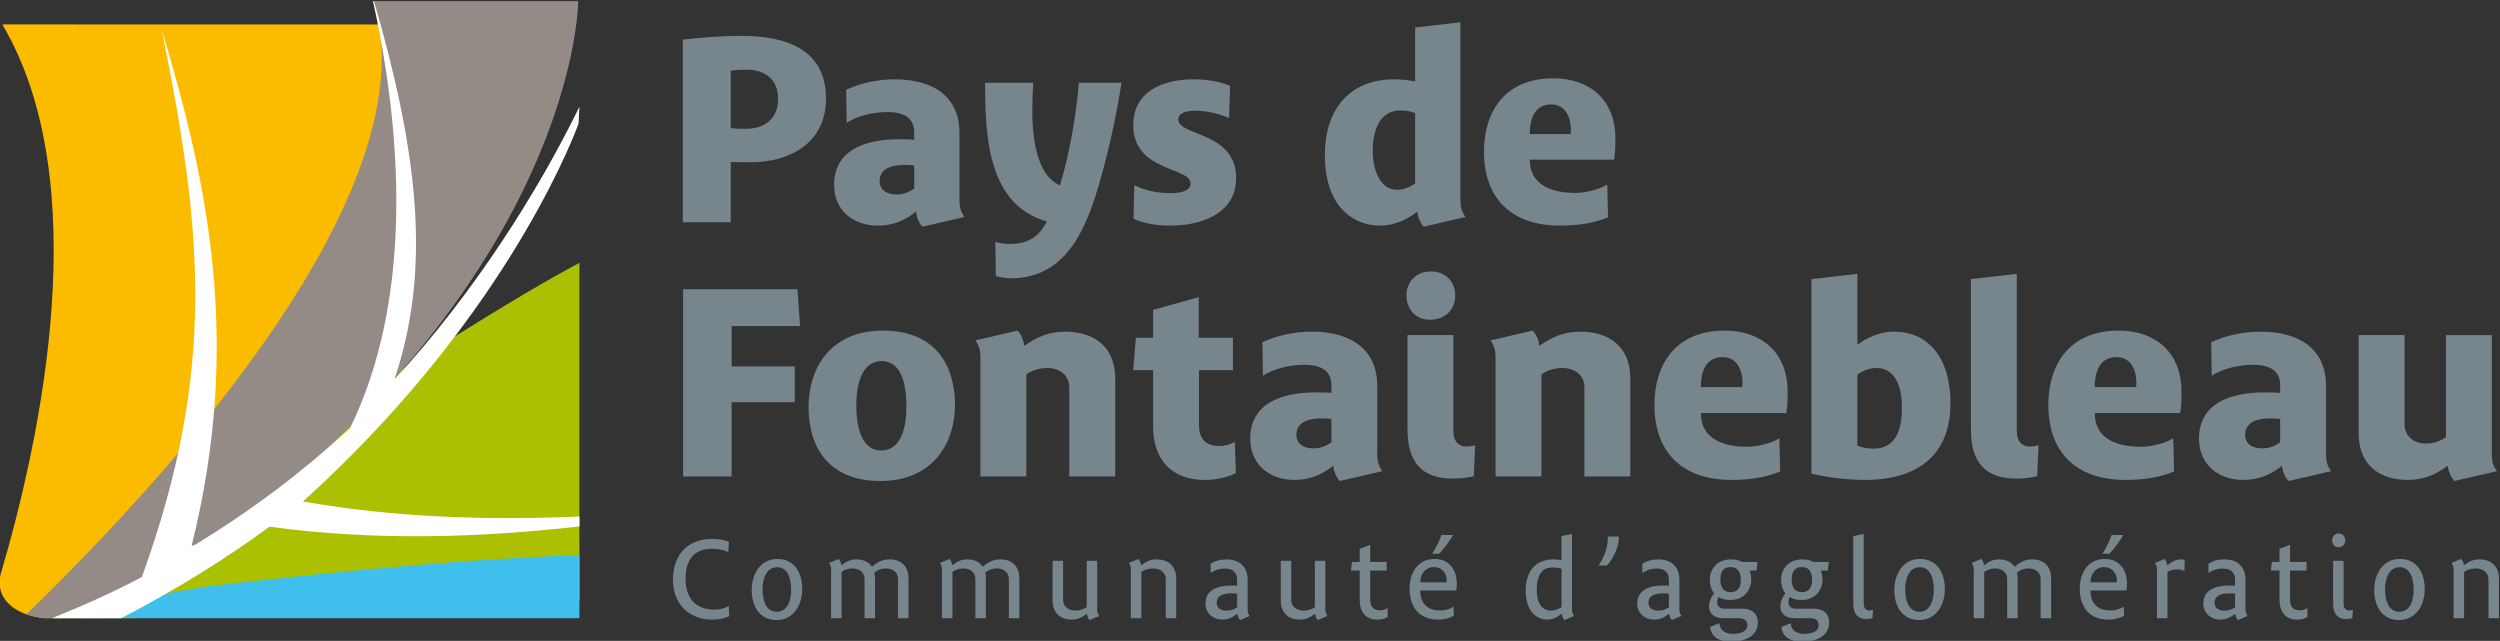 <?xml version="1.0" encoding="UTF-8" standalone="no"?>
<svg
   xmlns:dc="http://purl.org/dc/elements/1.1/"
   xmlns:cc="http://creativecommons.org/ns#"
   xmlns:rdf="http://www.w3.org/1999/02/22-rdf-syntax-ns#"
   xmlns:svg="http://www.w3.org/2000/svg"
   xmlns="http://www.w3.org/2000/svg"
   viewBox="0 0 600 153.801"
   height="153.801"
   width="600"
   xml:space="preserve"
   id="svg833"
   version="1.1"><rect x="0" y="0" width="600" height="153.801" fill="#333333" stroke="none"/><defs
     id="defs837" /><g
     transform="matrix(1.333,0,0,-1.333,-393.82,1066.472)"
     id="g841"><g
       id="g7766"><path
         id="path867"
         style="fill:#aac000;fill-opacity:1;fill-rule:nonzero;stroke:none;stroke-width:1.658"
         d="m 399.761,691.89 v 60.845 c -25.7,-13.768 -71.101,-45.515 -96.497,-63.981 h 16.557 c 41.068,13.318 66.018,9.229 79.94,3.136" /><path
         id="path871"
         style="fill:#3fbfeb;fill-opacity:1;fill-rule:nonzero;stroke:none;stroke-width:1.658"
         d="m 399.761,700.107 c -18.154,-0.592 -40.874,-2.575 -64.925,-5.398 -9.061,-1.061 -17.315,-3.196 -24.801,-5.955 h 89.641 c 0.028,0.013 0.058,0.028 0.085,0.043 z" /><path
         id="path875"
         style="fill:#fbbc00;fill-opacity:1;fill-rule:nonzero;stroke:none;stroke-width:1.658"
         d="m 371.298,795.645 -75.439,0.012 c 16.733,-28.336 7.083,-73.953 -0.32,-99.052 -0.954,-4.013 2.073,-7.196 7.781,-7.851 41.661,33.195 67.487,81.331 67.978,106.891" /><path
         id="path879"
         style="fill:#948b86;fill-opacity:1;fill-rule:nonzero;stroke:none;stroke-width:1.658"
         d="m 362.737,799.854 c 10.028,-33.182 -34.514,-83.237 -62.562,-110.409 1.118,-0.348 2.551,-0.692 3.983,-0.692 h 10.272 c 85.114,53.451 85.114,111.1 85.114,111.1 z" /><path
         id="path883"
         style="fill:#ffffff;fill-opacity:1;fill-rule:nonzero;stroke:none;stroke-width:1.658"
         d="m 366.587,731.889 -0.078,0.032 c 6.678,19.95 4.113,40.809 -3.728,67.933 h -0.192 c 5.736,-25.92 6.713,-54.822 -4.148,-76.926 l -0.181,-0.131 c -8.138,-7.514 -17.361,-14.554 -27.889,-20.937 l -0.421,-0.022 c 9.012,36.144 3.095,64.762 -5.406,92.921 7.26,-35.774 10.05,-60.996 -3.562,-98.6 -5.071,-2.683 -10.484,-5.124 -16.184,-7.406 h 12.473 c 9.822,5.094 18.803,10.682 26.686,16.474 19.318,-2.633 38.086,-1.947 55.804,0.048 v 1.786 c -16.002,-0.687 -32.786,-0.269 -49.776,2.701 35.124,31.705 47.875,63.323 49.622,68.039 l 0.154,3.048 c -7.421,-15.275 -19.151,-33.781 -33.174,-48.962" /></g><g
       id="g7759"><path
         id="path7714"
         style="fill:#77858d;fill-opacity:1;fill-rule:nonzero;stroke:none;stroke-width:2.211"
         d="M 576.219 133.916 C 572.152 133.916 570.053 137.515 570.053 141.355 C 570.053 145.221 571.89 148.584 576.012 148.584 C 580.078 148.584 582.178 144.983 582.178 141.145 C 582.178 137.277 580.34 133.916 576.219 133.916 z M 576.168 135.898 C 578.872 135.898 579.527 138.946 579.527 141.303 C 579.527 143.686 578.74 146.6 576.064 146.6 C 573.36 146.6 572.65 143.552 572.65 141.197 C 572.65 138.814 573.49 135.898 576.168 135.898 z "
         transform="matrix(0.75,0,0,-0.75,295.365,799.854)" /><path
         id="path7704"
         style="fill:#77858d;fill-opacity:1;fill-rule:nonzero;stroke:none;stroke-width:2.211"
         d="M 534.148 134.02 C 532.598 134.02 531.364 134.364 530.236 135.078 L 530.289 137.277 C 530.97 136.775 532.15 136.219 533.725 136.219 C 535.485 136.219 536.639 137.064 536.639 138.893 L 536.639 140.348 C 536.168 140.295 535.643 140.295 535.172 140.295 C 531.915 140.295 529.029 141.383 529.029 144.613 C 529.029 146.891 530.761 148.479 533.174 148.479 C 534.487 148.479 535.695 147.897 536.666 147.074 L 536.693 147.074 C 536.746 147.578 536.983 148.213 537.35 148.584 L 539.658 147.605 C 539.318 147.207 539.16 146.623 539.16 146.121 L 539.16 138.971 C 539.16 135.557 536.983 134.02 534.148 134.02 z M 535.303 142.176 C 535.747 142.176 536.194 142.203 536.639 142.256 L 536.639 145.514 C 535.878 146.042 535.039 146.334 534.121 146.334 C 532.808 146.334 531.732 145.751 531.732 144.453 C 531.732 142.547 533.571 142.176 535.303 142.176 z "
         transform="matrix(0.75,0,0,-0.75,295.365,799.854)" /><path
         id="path7698"
         style="fill:#77858d;fill-opacity:1;fill-rule:nonzero;stroke:none;stroke-width:2.211"
         d="M 505.406 133.916 C 501.234 133.916 499.371 137.359 499.371 141.064 C 499.371 145.434 501.628 148.479 506.273 148.479 C 507.611 148.479 508.925 148.16 510.002 147.578 L 509.922 145.381 C 509.108 145.883 508.005 146.281 506.744 146.281 C 503.569 146.281 501.941 144.531 501.941 141.486 L 510.576 141.486 C 510.682 140.931 510.709 140.378 510.709 139.82 C 510.709 136.59 508.898 133.916 505.406 133.916 z M 505.25 135.873 C 507.061 135.873 508.268 137.304 508.268 139 C 508.268 139.184 508.269 139.342 508.242 139.527 L 501.941 139.527 C 501.941 137.595 503.096 135.873 505.25 135.873 z "
         transform="matrix(0.75,0,0,-0.75,295.365,799.854)" /><path
         id="path7690"
         style="fill:#77858d;fill-opacity:1;fill-rule:nonzero;stroke:none;stroke-width:2.211"
         d="M 461.023 133.916 C 456.957 133.916 454.855 137.515 454.855 141.355 C 454.855 145.221 456.693 148.584 460.814 148.584 C 464.881 148.584 466.982 144.983 466.982 141.145 C 466.982 137.277 465.145 133.916 461.023 133.916 z M 460.973 135.898 C 463.677 135.898 464.33 138.946 464.33 141.303 C 464.33 143.686 463.543 146.6 460.865 146.6 C 458.163 146.6 457.453 143.552 457.453 141.197 C 457.453 138.814 458.295 135.898 460.973 135.898 z "
         transform="matrix(0.75,0,0,-0.75,295.365,799.854)" /><path
         id="path7684"
         style="fill:#77858d;fill-opacity:1;fill-rule:nonzero;stroke:none;stroke-width:2.211"
         d="M 432.729 134.02 C 429.37 134.02 427.666 136.404 427.666 138.92 C 427.666 140.138 427.979 141.302 428.713 142.176 C 428.056 142.943 427.48 144.082 427.48 145.354 C 427.48 146.89 428.583 148.135 430.814 148.135 L 434.619 148.135 C 435.749 148.135 436.693 148.532 436.693 149.83 C 436.693 151.393 434.829 151.895 433.332 151.895 C 431.574 151.895 430.105 151.231 429.975 149.352 L 427.742 150.227 C 428.005 152.873 430.29 153.801 432.729 153.801 C 435.8 153.801 439.211 152.609 439.211 149.113 C 439.211 147.156 437.901 145.855 435.617 145.855 L 431.234 145.855 C 430.264 145.855 429.449 145.434 429.449 144.375 C 429.449 143.897 429.553 143.449 429.736 143.051 C 430.473 143.502 431.418 143.764 432.572 143.764 C 435.933 143.764 437.611 141.329 437.611 138.812 C 437.611 138.072 437.48 137.33 437.217 136.695 L 438.871 136.695 L 439.135 134.629 L 435.406 134.629 C 434.699 134.231 433.805 134.02 432.729 134.02 z M 432.652 135.873 C 434.804 135.873 435.119 137.728 435.119 138.84 C 435.119 139.979 434.857 141.885 432.652 141.885 C 430.499 141.885 430.211 139.979 430.211 138.867 C 430.211 137.728 430.448 135.873 432.652 135.873 z "
         transform="matrix(0.75,0,0,-0.75,295.365,799.854)" /><path
         id="path7680"
         style="fill:#77858d;fill-opacity:1;fill-rule:nonzero;stroke:none;stroke-width:2.211"
         d="M 415.617 134.02 C 412.256 134.02 410.551 136.404 410.551 138.92 C 410.551 140.138 410.867 141.302 411.602 142.176 C 410.945 142.943 410.367 144.082 410.367 145.354 C 410.367 146.89 411.468 148.135 413.701 148.135 L 417.506 148.135 C 418.636 148.135 419.578 148.532 419.578 149.83 C 419.578 151.393 417.715 151.895 416.221 151.895 C 414.463 151.895 412.992 151.231 412.859 149.352 L 410.631 150.227 C 410.894 152.873 413.176 153.801 415.617 153.801 C 418.688 153.801 422.1 152.609 422.1 149.113 C 422.1 147.156 420.786 145.855 418.502 145.855 L 414.119 145.855 C 413.148 145.855 412.336 145.434 412.336 144.375 C 412.336 143.897 412.441 143.449 412.625 143.051 C 413.359 143.502 414.303 143.764 415.459 143.764 C 418.818 143.764 420.498 141.329 420.498 138.812 C 420.498 138.072 420.366 137.33 420.105 136.695 L 421.76 136.695 L 422.021 134.629 L 418.295 134.629 C 417.585 134.231 416.692 134.02 415.617 134.02 z M 415.539 135.873 C 417.691 135.873 418.004 137.728 418.004 138.84 C 418.004 139.979 417.741 141.885 415.539 141.885 C 413.385 141.885 413.096 139.979 413.096 138.867 C 413.096 137.728 413.332 135.873 415.539 135.873 z "
         transform="matrix(0.75,0,0,-0.75,295.365,799.854)" /><path
         id="path7676"
         style="fill:#77858d;fill-opacity:1;fill-rule:nonzero;stroke:none;stroke-width:2.211"
         d="M 398.242 134.02 C 396.694 134.02 395.458 134.364 394.33 135.078 L 394.383 137.277 C 395.066 136.775 396.246 136.219 397.822 136.219 C 399.58 136.219 400.736 137.064 400.736 138.893 L 400.736 140.348 C 400.263 140.295 399.739 140.295 399.266 140.295 C 396.011 140.295 393.123 141.383 393.123 144.613 C 393.123 146.891 394.857 148.479 397.27 148.479 C 398.583 148.479 399.789 147.897 400.762 147.074 L 400.787 147.074 C 400.84 147.578 401.076 148.213 401.443 148.584 L 403.752 147.605 C 403.414 147.207 403.254 146.623 403.254 146.121 L 403.254 138.971 C 403.254 135.557 401.077 134.02 398.242 134.02 z M 399.396 142.176 C 399.843 142.176 400.29 142.203 400.736 142.256 L 400.736 145.514 C 399.973 146.042 399.132 146.334 398.215 146.334 C 396.904 146.334 395.826 145.751 395.826 144.453 C 395.826 142.547 397.665 142.176 399.396 142.176 z "
         transform="matrix(0.75,0,0,-0.75,295.365,799.854)" /><path
         id="path7670"
         style="fill:#77858d;fill-opacity:1;fill-rule:nonzero;stroke:none;stroke-width:2.211"
         d="M 377.48 127.904 L 374.963 128.432 L 374.963 134.232 C 374.569 134.153 373.755 134.02 372.994 134.02 C 368.479 134.02 366.352 137.198 366.352 141.461 C 366.352 147.367 369.793 148.479 371.498 148.479 C 372.758 148.479 373.885 147.974 374.988 147.074 L 375.016 147.074 C 375.069 147.578 375.305 148.213 375.67 148.584 L 377.98 147.605 C 377.666 147.234 377.48 146.623 377.48 146.121 L 377.48 127.904 z M 372.836 135.951 C 373.546 135.951 374.386 136.058 374.963 136.297 L 374.963 145.486 C 374.386 145.856 373.495 146.307 372.418 146.307 C 370.291 146.307 369.004 144.531 369.004 141.383 C 369.004 137.462 370.474 135.951 372.836 135.951 z "
         transform="matrix(0.75,0,0,-0.75,295.365,799.854)" /><path
         id="path7666"
         style="fill:#77858d;fill-opacity:1;fill-rule:nonzero;stroke:none;stroke-width:2.211"
         d="M 344.518 133.916 C 340.343 133.916 338.479 137.359 338.479 141.064 C 338.479 145.434 340.735 148.479 345.381 148.479 C 346.721 148.479 348.033 148.16 349.109 147.578 L 349.029 145.381 C 348.216 145.883 347.116 146.281 345.855 146.281 C 342.68 146.281 341.053 144.531 341.053 141.486 L 349.688 141.486 C 349.791 140.931 349.816 140.378 349.816 139.82 C 349.816 136.59 348.007 133.916 344.518 133.916 z M 344.357 135.873 C 346.168 135.873 347.379 137.304 347.379 139 C 347.379 139.184 347.378 139.342 347.352 139.527 L 341.053 139.527 C 341.053 137.595 342.206 135.873 344.357 135.873 z "
         transform="matrix(0.75,0,0,-0.75,295.365,799.854)" /><path
         id="path7656"
         style="fill:#77858d;fill-opacity:1;fill-rule:nonzero;stroke:none;stroke-width:2.211"
         d="M 294.596 134.02 C 293.048 134.02 291.811 134.364 290.684 135.078 L 290.738 137.277 C 291.419 136.775 292.599 136.219 294.174 136.219 C 295.934 136.219 297.088 137.064 297.088 138.893 L 297.088 140.348 C 296.617 140.295 296.09 140.295 295.619 140.295 C 292.362 140.295 289.477 141.383 289.477 144.613 C 289.477 146.891 291.208 148.479 293.623 148.479 C 294.934 148.479 296.145 147.897 297.115 147.074 L 297.141 147.074 C 297.194 147.578 297.43 148.213 297.795 148.584 L 300.105 147.605 C 299.765 147.207 299.607 146.623 299.607 146.121 L 299.607 138.971 C 299.607 135.557 297.43 134.02 294.596 134.02 z M 295.75 142.176 C 296.194 142.176 296.643 142.203 297.088 142.256 L 297.088 145.514 C 296.327 146.042 295.488 146.334 294.57 146.334 C 293.257 146.334 292.18 145.751 292.18 144.453 C 292.18 142.547 294.016 142.176 295.75 142.176 z "
         transform="matrix(0.75,0,0,-0.75,295.365,799.854)" /><path
         id="path7644"
         style="fill:#77858d;fill-opacity:1;fill-rule:nonzero;stroke:none;stroke-width:2.211"
         d="M 186.721 133.916 C 182.65 133.916 180.551 137.515 180.551 141.355 C 180.551 145.221 182.388 148.584 186.508 148.584 C 190.579 148.584 192.678 144.983 192.678 141.145 C 192.678 137.277 190.84 133.916 186.721 133.916 z M 186.668 135.898 C 189.37 135.898 190.025 138.946 190.025 141.303 C 190.025 143.686 189.238 146.6 186.561 146.6 C 183.859 146.6 183.15 143.552 183.15 141.197 C 183.15 138.814 183.99 135.898 186.668 135.898 z "
         transform="matrix(0.75,0,0,-0.75,295.365,799.854)" /><path
         style="fill:#77858d;fill-opacity:1;fill-rule:nonzero;stroke:none;stroke-width:1.658"
         d="m 745.365,688.752 v 7.111 c 0,2.226 -1.378,3.476 -3.544,3.476 -1.101,0 -1.889,-0.396 -2.755,-1.053 h -0.02 c -0.04,0.378 -0.217,0.854 -0.493,1.131 l -1.733,-0.733 c 0.237,-0.279 0.375,-0.735 0.375,-1.113 v -8.819 h 1.889 v 8.343 c 0.69,0.436 1.34,0.614 2.146,0.614 1.143,0 2.245,-0.653 2.245,-1.925 v -7.031 z"
         id="path7718" /><path
         style="fill:#77858d;fill-opacity:1;fill-rule:nonzero;stroke:none;stroke-width:1.658"
         d="m 719.067,690.263 c -0.177,-0.06 -0.454,-0.119 -0.63,-0.119 -0.71,0 -1.045,0.438 -1.045,1.312 v 7.625 h -1.889 v -7.625 c 0,-1.569 0.511,-2.861 2.421,-2.861 0.393,0 0.748,0.08 1.043,0.158 z"
         id="path7712" /><path
         style="fill:#77858d;fill-opacity:1;fill-rule:nonzero;stroke:none;stroke-width:1.658"
         d="m 717.689,702.754 c 0,0.657 -0.415,1.252 -1.182,1.252 -0.748,0 -1.181,-0.595 -1.181,-1.252 0,-0.653 0.413,-1.231 1.141,-1.231 0.768,0 1.222,0.557 1.222,1.231"
         id="path7710" /><path
         style="fill:#77858d;fill-opacity:1;fill-rule:nonzero;stroke:none;stroke-width:1.658"
         d="m 710.898,688.991 -0.04,1.61 c -0.355,-0.279 -0.828,-0.438 -1.338,-0.438 -1.163,0 -1.773,0.655 -1.773,1.808 v 5.361 h 2.973 v 1.549 h -2.973 v 3.099 l -1.889,-0.735 v -2.365 h -1.378 l -0.197,-1.549 h 1.575 v -5.302 c 0,-2.046 1.003,-3.536 3.167,-3.536 0.69,0 1.34,0.138 1.872,0.496"
         id="path7708" /><path
         style="fill:#77858d;fill-opacity:1;fill-rule:nonzero;stroke:none;stroke-width:1.658"
         d="m 688.79,699.24 c -0.177,0.06 -0.373,0.1 -0.57,0.1 -1.083,0 -1.751,-0.438 -2.579,-1.073 h -0.018 c -0.04,0.378 -0.197,0.874 -0.474,1.151 l -1.731,-0.733 c 0.235,-0.279 0.373,-0.735 0.373,-1.113 v -8.819 h 1.891 v 8.343 c 0.552,0.317 1.141,0.436 1.751,0.436 0.355,0 0.887,-0.06 1.3,-0.279 z"
         id="path7702" /><path
         style="fill:#77858d;fill-opacity:1;fill-rule:nonzero;stroke:none;stroke-width:1.658"
         d="m 677.727,703.727 h -2.106 c -0.275,-0.952 -1.121,-2.542 -1.653,-3.375 h 1.24 c 0.866,0.833 2.068,2.541 2.519,3.375"
         id="path7696" /><path
         style="fill:#77858d;fill-opacity:1;fill-rule:nonzero;stroke:none;stroke-width:1.658"
         d="m 664.736,688.752 v 7.111 c 0,2.226 -1.3,3.476 -3.366,3.476 -1.418,0 -2.284,-0.536 -3.209,-1.312 h -0.02 c -0.57,0.854 -1.536,1.312 -2.794,1.312 -1.063,0 -1.851,-0.396 -2.677,-1.053 h -0.02 c -0.04,0.378 -0.217,0.854 -0.473,1.131 l -1.753,-0.733 c 0.237,-0.279 0.375,-0.735 0.375,-1.113 v -8.819 h 1.889 v 8.343 c 0.65,0.436 1.26,0.614 2.028,0.614 1.081,0 2.106,-0.653 2.106,-1.925 v -7.031 h 1.889 v 7.111 c 0,0.396 -0.038,0.774 -0.118,1.111 0.552,0.418 1.143,0.735 2.146,0.735 1.083,0 2.106,-0.653 2.106,-1.925 v -7.031 z"
         id="path7694" /><path
         style="fill:#77858d;fill-opacity:1;fill-rule:nonzero;stroke:none;stroke-width:1.658"
         d="m 632.668,690.263 c -0.177,-0.06 -0.453,-0.119 -0.629,-0.119 -0.71,0 -1.045,0.438 -1.045,1.312 v 12.471 l -1.889,-0.396 v -12.075 c 0,-1.569 0.511,-2.861 2.421,-2.861 0.393,0 0.748,0.08 1.043,0.158 z"
         id="path7688" /><path
         style="fill:#77858d;fill-opacity:1;fill-rule:nonzero;stroke:none;stroke-width:1.658"
         d="m 586.902,703.449 h -1.968 c 0,-2.104 -0.59,-3.415 -1.653,-5.222 h 1.476 c 1.26,1.451 2.146,3.217 2.146,5.222"
         id="path7674" /><path
         style="fill:#77858d;fill-opacity:1;fill-rule:nonzero;stroke:none;stroke-width:1.658"
         d="m 557.06,703.727 h -2.106 c -0.275,-0.952 -1.123,-2.542 -1.653,-3.375 h 1.24 c 0.866,0.833 2.066,2.541 2.519,3.375"
         id="path7664" /><path
         style="fill:#77858d;fill-opacity:1;fill-rule:nonzero;stroke:none;stroke-width:1.658"
         d="m 545.287,688.991 -0.038,1.61 c -0.355,-0.279 -0.828,-0.438 -1.34,-0.438 -1.161,0 -1.771,0.655 -1.771,1.808 v 5.361 h 2.972 v 1.549 h -2.972 v 3.099 l -1.891,-0.735 v -2.365 h -1.378 l -0.196,-1.549 h 1.574 v -5.302 c 0,-2.046 1.005,-3.536 3.171,-3.536 0.688,0 1.338,0.138 1.869,0.496"
         id="path7662" /><path
         style="fill:#77858d;fill-opacity:1;fill-rule:nonzero;stroke:none;stroke-width:1.658"
         d="m 534.441,689.15 c -0.237,0.279 -0.375,0.736 -0.375,1.113 v 8.818 h -1.889 v -8.342 c -0.67,-0.436 -1.298,-0.615 -2.086,-0.615 -1.123,0 -2.166,0.655 -2.166,1.927 v 7.03 h -1.891 v -7.109 c 0,-2.224 1.34,-3.476 3.446,-3.476 1.081,0 1.869,0.396 2.716,1.053 h 0.02 c 0.038,-0.378 0.216,-0.854 0.471,-1.133 z"
         id="path7660" /><path
         style="fill:#77858d;fill-opacity:1;fill-rule:nonzero;stroke:none;stroke-width:1.658"
         d="m 507.216,688.752 v 7.111 c 0,2.226 -1.376,3.476 -3.542,3.476 -1.103,0 -1.891,-0.396 -2.756,-1.053 h -0.02 c -0.04,0.378 -0.217,0.854 -0.491,1.131 l -1.733,-0.733 c 0.235,-0.279 0.373,-0.735 0.373,-1.113 v -8.819 h 1.891 v 8.343 c 0.688,0.436 1.338,0.614 2.146,0.614 1.141,0 2.244,-0.653 2.244,-1.925 v -7.031 z"
         id="path7654" /><path
         style="fill:#77858d;fill-opacity:1;fill-rule:nonzero;stroke:none;stroke-width:1.658"
         d="m 493.359,689.15 c -0.237,0.279 -0.375,0.736 -0.375,1.113 v 8.818 h -1.889 v -8.342 c -0.67,-0.436 -1.3,-0.615 -2.088,-0.615 -1.121,0 -2.164,0.655 -2.164,1.927 v 7.03 h -1.891 v -7.109 c 0,-2.224 1.338,-3.476 3.444,-3.476 1.083,0 1.871,0.396 2.716,1.053 h 0.02 c 0.04,-0.378 0.217,-0.854 0.473,-1.133 z"
         id="path7652" /><path
         style="fill:#77858d;fill-opacity:1;fill-rule:nonzero;stroke:none;stroke-width:1.658"
         d="m 478.969,688.752 v 7.111 c 0,2.226 -1.3,3.476 -3.368,3.476 -1.416,0 -2.282,-0.536 -3.207,-1.312 h -0.02 c -0.57,0.854 -1.536,1.312 -2.796,1.312 -1.063,0 -1.849,-0.396 -2.677,-1.053 h -0.02 c -0.038,0.378 -0.217,0.854 -0.471,1.131 l -1.753,-0.733 c 0.235,-0.279 0.375,-0.735 0.375,-1.113 v -8.819 h 1.889 v 8.343 c 0.65,0.436 1.26,0.614 2.028,0.614 1.081,0 2.106,-0.653 2.106,-1.925 v -7.031 h 1.889 v 7.111 c 0,0.396 -0.04,0.774 -0.118,1.111 0.552,0.418 1.143,0.735 2.146,0.735 1.083,0 2.106,-0.653 2.106,-1.925 v -7.031 z"
         id="path7650" /><path
         style="fill:#77858d;fill-opacity:1;fill-rule:nonzero;stroke:none;stroke-width:1.658"
         d="m 459.007,688.752 v 7.111 c 0,2.226 -1.298,3.476 -3.366,3.476 -1.416,0 -2.284,-0.536 -3.207,-1.312 h -0.02 c -0.572,0.854 -1.536,1.312 -2.796,1.312 -1.063,0 -1.851,-0.396 -2.678,-1.053 h -0.02 c -0.038,0.378 -0.216,0.854 -0.471,1.131 l -1.751,-0.733 c 0.234,-0.279 0.373,-0.735 0.373,-1.113 v -8.819 h 1.889 v 8.343 c 0.65,0.436 1.26,0.614 2.028,0.614 1.083,0 2.108,-0.653 2.108,-1.925 v -7.031 h 1.889 v 7.111 c 0,0.396 -0.04,0.774 -0.118,1.111 0.551,0.418 1.141,0.735 2.144,0.735 1.083,0 2.108,-0.653 2.108,-1.925 v -7.031 z"
         id="path7648" /><path
         style="fill:#77858d;fill-opacity:1;fill-rule:nonzero;stroke:none;stroke-width:1.658"
         d="m 426.744,689.111 -0.098,1.828 c -0.73,-0.418 -1.653,-0.655 -2.461,-0.655 -3.405,0 -5.315,1.945 -5.315,5.56 0,3.376 1.496,5.403 4.784,5.403 0.924,0 1.968,-0.139 2.912,-0.617 l 0.118,1.847 c -0.866,0.396 -2.027,0.556 -3.01,0.556 -4.194,0 -7.068,-2.62 -7.068,-7.388 0,-4.507 3.07,-7.149 7.028,-7.149 1.043,0 2.184,0.199 3.109,0.615"
         id="path891" /></g><g
       id="g7640"><path
         style="fill:#77858d;fill-opacity:1;fill-rule:nonzero;stroke:none;stroke-width:1.658"
         d="m 744.988,715.221 c -0.765,1.051 -0.907,1.959 -0.907,3.104 v 21.396 h -8.262 v -18.386 c -1.099,-0.764 -2.292,-1.146 -3.678,-1.146 -1.909,0 -3.771,1.192 -3.771,3.486 v 16.046 h -8.264 v -17.718 c 0,-5.683 3.774,-8.358 8.836,-8.358 2.96,0 5.158,1.051 7.164,2.531 h 0.048 c 0.095,-0.955 0.572,-2.053 1.194,-2.721 z"
         id="path7608" /><path
         id="path7604"
         style="fill:#77858d;fill-opacity:1;fill-rule:nonzero;stroke:none;stroke-width:2.211"
         d="M 542.762 79.35 C 538.242 79.35 533.976 80.43 530.918 81.896 L 531.045 89.92 C 533.274 88.456 537.029 87.309 540.979 87.309 C 545.18 87.309 547.473 88.839 547.473 92.277 L 547.473 94.059 C 546.263 93.93 544.926 93.93 543.717 93.93 C 535.502 93.93 527.988 96.541 527.988 105.074 C 527.988 111.06 532.447 114.945 538.623 114.945 C 542.444 114.945 545.436 113.543 547.855 111.57 L 547.92 111.57 C 548.048 112.844 548.621 114.308 549.512 115.199 L 559.701 112.844 C 558.682 111.442 558.492 110.233 558.492 108.705 L 558.492 92.277 C 558.492 84.381 553.079 79.35 542.762 79.35 z M 545.18 100.172 C 545.945 100.172 546.71 100.235 547.473 100.299 L 547.473 105.902 C 546.199 106.858 544.737 107.367 543.145 107.367 C 540.98 107.367 539.068 106.412 539.068 104.119 C 539.068 100.935 542.188 100.172 545.18 100.172 z "
         transform="matrix(0.75,0,0,-0.75,295.365,799.854)" /><path
         id="path7600"
         style="fill:#77858d;fill-opacity:1;fill-rule:nonzero;stroke:none;stroke-width:2.211"
         d="M 508.697 79.096 C 496.662 79.096 491.824 87.5 491.824 96.924 C 491.824 108.13 498.253 114.945 510.414 114.945 C 514.363 114.945 518.63 114.372 522.004 112.908 L 521.812 104.949 C 519.902 106.159 516.528 106.984 514.109 106.984 C 507.677 106.984 502.965 104.692 502.965 98.898 L 523.469 98.898 C 523.787 97.178 523.787 95.396 523.787 93.676 C 523.787 84.38 517.548 79.096 508.697 79.096 z M 508.25 85.461 C 511.434 85.461 512.961 88.328 512.961 91.576 C 512.961 91.895 512.963 92.276 512.898 92.658 L 502.965 92.658 C 502.965 88.265 504.557 85.461 508.25 85.461 z "
         transform="matrix(0.75,0,0,-0.75,295.365,799.854)" /><path
         style="fill:#77858d;fill-opacity:1;fill-rule:nonzero;stroke:none;stroke-width:1.658"
         d="m 662.465,719.902 c -0.43,-0.144 -1.002,-0.239 -1.527,-0.239 -1.673,0 -2.388,1.146 -2.388,2.818 v 28.272 l -8.262,-0.955 V 722.814 c 0,-5.683 2.292,-8.93 8.166,-8.93 1.338,0 2.579,0.143 3.773,0.431 z"
         id="path7598" /><path
         id="path7594"
         style="fill:#77858d;fill-opacity:1;fill-rule:nonzero;stroke:none;stroke-width:2.211"
         d="M 445.977 65.469 L 434.959 66.742 L 434.959 113.479 C 438.78 114.308 443.43 114.945 447.76 114.945 C 460.558 114.945 468.326 108.895 468.326 96.605 C 468.326 84.698 462.214 79.35 454.891 79.35 C 451.388 79.35 448.588 80.624 446.041 82.471 L 445.977 82.471 L 445.977 65.469 z M 450.561 88.072 C 454.636 88.072 456.672 91.831 456.672 97.498 C 456.672 102.721 455.402 107.432 449.797 107.432 C 448.397 107.432 447.058 107.175 445.977 106.73 L 445.977 89.666 C 447.25 88.711 448.969 88.072 450.561 88.072 z "
         transform="matrix(0.75,0,0,-0.75,295.365,799.854)" /><path
         id="path7590"
         style="fill:#77858d;fill-opacity:1;fill-rule:nonzero;stroke:none;stroke-width:2.211"
         d="M 414.139 79.096 C 402.103 79.096 397.264 87.5 397.264 96.924 C 397.264 108.13 403.696 114.945 415.857 114.945 C 419.807 114.945 424.071 114.372 427.447 112.908 L 427.256 104.949 C 425.345 106.159 421.972 106.984 419.553 106.984 C 413.121 106.984 408.408 104.692 408.408 98.898 L 428.912 98.898 C 429.231 97.178 429.23 95.396 429.23 93.676 C 429.23 84.38 422.99 79.096 414.139 79.096 z M 413.691 85.461 C 416.875 85.461 418.404 88.328 418.404 91.576 C 418.404 91.895 418.404 92.276 418.342 92.658 L 408.408 92.658 C 408.408 88.265 409.999 85.461 413.691 85.461 z "
         transform="matrix(0.75,0,0,-0.75,295.365,799.854)" /><path
         id="path7580"
         style="fill:#77858d;fill-opacity:1;fill-rule:nonzero;stroke:none;stroke-width:2.211"
         d="M 314.996 79.35 C 310.474 79.35 306.208 80.43 303.152 81.896 L 303.281 89.92 C 305.508 88.456 309.264 87.309 313.213 87.309 C 317.416 87.309 319.709 88.839 319.709 92.277 L 319.709 94.059 C 318.497 93.93 317.163 93.93 315.953 93.93 C 307.736 93.93 300.223 96.541 300.223 105.074 C 300.223 111.06 304.679 114.945 310.857 114.945 C 314.678 114.945 317.671 113.543 320.09 111.57 L 320.154 111.57 C 320.28 112.844 320.855 114.308 321.746 115.199 L 331.934 112.844 C 330.914 111.442 330.723 110.233 330.723 108.705 L 330.723 92.277 C 330.723 84.381 325.313 79.35 314.996 79.35 z M 317.416 100.172 C 318.179 100.172 318.944 100.235 319.709 100.299 L 319.709 105.902 C 318.435 106.858 316.969 107.367 315.377 107.367 C 313.212 107.367 311.303 106.412 311.303 104.119 C 311.303 100.935 314.422 100.172 317.416 100.172 z "
         transform="matrix(0.75,0,0,-0.75,295.365,799.854)" /><path
         id="path7572"
         style="fill:#77858d;fill-opacity:1;fill-rule:nonzero;stroke:none;stroke-width:2.211"
         d="M 212.029 79.096 C 199.676 79.096 194.197 87.884 194.197 97.434 C 194.197 107.05 198.975 115.199 211.457 115.199 C 223.809 115.199 229.35 106.412 229.35 96.924 C 229.35 87.308 224.573 79.096 212.029 79.096 z M 211.775 86.418 C 216.613 86.418 217.693 92.276 217.693 97.307 C 217.693 102.337 216.42 107.877 211.646 107.877 C 206.806 107.877 205.66 102.019 205.66 97.053 C 205.66 91.958 206.999 86.418 211.775 86.418 z "
         transform="matrix(0.75,0,0,-0.75,295.365,799.854)" /><path
         id="path7566"
         style="fill:#77858d;fill-opacity:1;fill-rule:nonzero;stroke:none;stroke-width:2.211"
         d="M 372.994 18.527 C 361.118 18.527 356.344 26.821 356.344 36.119 C 356.344 47.179 362.689 53.9 374.691 53.9 C 378.587 53.9 382.795 53.335 386.127 51.891 L 385.936 44.037 C 384.052 45.231 380.722 46.047 378.334 46.047 C 371.988 46.047 367.338 43.784 367.338 38.066 L 387.57 38.066 C 387.884 36.37 387.885 34.61 387.885 32.914 C 387.885 23.742 381.726 18.527 372.994 18.527 z M 372.555 24.811 C 375.697 24.811 377.203 27.636 377.203 30.84 C 377.203 31.156 377.202 31.532 377.141 31.91 L 367.338 31.91 C 367.338 27.574 368.911 24.811 372.555 24.811 z "
         transform="matrix(0.75,0,0,-0.75,295.365,799.854)" /><path
         id="path7562"
         style="fill:#77858d;fill-opacity:1;fill-rule:nonzero;stroke:none;stroke-width:2.211"
         d="M 350.688 5.08 L 339.82 6.336 L 339.82 19.281 C 338.624 19.029 336.615 18.779 334.793 18.779 C 323.861 18.779 318.143 26.255 318.143 36.873 C 318.143 50.759 326.436 53.9 331.148 53.9 C 334.478 53.9 337.494 52.77 340.258 50.57 L 340.322 50.57 C 340.446 51.764 341.013 53.272 341.893 54.152 L 351.883 51.826 C 350.941 50.444 350.688 49.25 350.688 47.742 L 350.688 5.08 z M 336.236 26.254 C 337.433 26.254 338.814 26.443 339.82 26.883 L 339.82 43.723 C 338.814 44.539 337.242 45.293 335.484 45.293 C 331.274 45.293 329.641 40.266 329.641 35.994 C 329.641 30.904 331.398 26.254 336.236 26.254 z "
         transform="matrix(0.75,0,0,-0.75,295.365,799.854)" /><path
         id="path7554"
         style="fill:#77858d;fill-opacity:1;fill-rule:nonzero;stroke:none;stroke-width:2.211"
         d="M 214.912 18.779 C 210.45 18.779 206.241 19.847 203.225 21.291 L 203.352 29.209 C 205.552 27.763 209.258 26.633 213.152 26.633 C 217.3 26.633 219.561 28.141 219.561 31.533 L 219.561 33.293 C 218.369 33.167 217.049 33.166 215.855 33.166 C 207.749 33.166 200.334 35.742 200.334 44.162 C 200.334 50.068 204.734 53.9 210.826 53.9 C 214.598 53.9 217.554 52.518 219.939 50.57 L 220.002 50.57 C 220.126 51.826 220.692 53.272 221.57 54.152 L 231.625 51.826 C 230.621 50.444 230.43 49.25 230.43 47.742 L 230.43 31.533 C 230.43 23.743 225.09 18.779 214.912 18.779 z M 217.301 39.324 C 218.053 39.324 218.807 39.387 219.561 39.449 L 219.561 44.979 C 218.305 45.92 216.861 46.424 215.289 46.424 C 213.153 46.424 211.266 45.481 211.266 43.219 C 211.266 40.079 214.347 39.324 217.301 39.324 z "
         transform="matrix(0.75,0,0,-0.75,295.365,799.854)" /><path
         id="path895"
         style="fill:#77858d;fill-opacity:1;fill-rule:nonzero;stroke:none;stroke-width:2.211"
         d="M 178.096 8.35 C 173.384 8.35 168.672 8.725 164.021 9.227 L 164.021 53.084 L 175.52 53.084 L 175.52 38.633 C 177.218 38.633 178.784 38.695 180.418 38.695 C 189.78 38.633 198.389 34.047 198.389 23.365 C 198.389 10.987 187.834 8.35 178.096 8.35 z M 179.225 16.453 C 183.623 16.453 186.893 18.652 186.893 23.49 C 186.893 28.202 183.686 30.652 179.162 30.652 C 177.906 30.652 176.775 30.653 175.52 30.465 L 175.52 16.705 C 176.775 16.517 178.033 16.453 179.225 16.453 z "
         transform="matrix(0.75,0,0,-0.75,295.365,799.854)" /><path
         style="fill:#77858d;fill-opacity:1;fill-rule:nonzero;stroke:none;stroke-width:1.658"
         d="m 588.968,714.267 v 17.718 c 0,5.683 -3.867,8.356 -9.026,8.356 -3.008,0 -5.206,-1.05 -7.307,-2.531 h -0.046 c -0.096,0.907 -0.527,2.053 -1.196,2.721 l -7.592,-1.766 c 0.763,-1.051 0.907,-1.959 0.907,-3.104 V 714.267 h 8.262 v 18.386 c 1.144,0.764 2.388,1.146 3.819,1.146 2.007,0 3.917,-1.194 3.917,-3.486 V 714.267 Z"
         id="path7588" /><path
         style="fill:#77858d;fill-opacity:1;fill-rule:nonzero;stroke:none;stroke-width:1.658"
         d="m 561.031,719.902 c -0.431,-0.144 -1.003,-0.239 -1.529,-0.239 -1.672,0 -2.388,1.146 -2.388,2.818 v 17.24 h -8.262 V 722.814 c 0,-5.683 2.292,-8.93 8.166,-8.93 1.338,0 2.58,0.143 3.773,0.431 z"
         id="path7586" /><path
         style="fill:#77858d;fill-opacity:1;fill-rule:nonzero;stroke:none;stroke-width:1.658"
         d="m 557.449,746.837 c 0,2.292 -1.529,4.345 -4.395,4.345 -2.818,0 -4.393,-2.053 -4.393,-4.345 0,-2.294 1.527,-4.347 4.25,-4.347 2.866,0 4.537,1.959 4.537,4.347"
         id="path7584" /><path
         style="fill:#77858d;fill-opacity:1;fill-rule:nonzero;stroke:none;stroke-width:1.658"
         d="m 517.95,714.887 -0.191,5.635 c -0.765,-0.478 -1.768,-0.765 -2.819,-0.765 -2.481,0 -3.628,1.385 -3.628,3.726 v 9.934 h 6.113 v 5.826 h -6.161 v 7.307 l -8.214,-2.292 v -5.015 h -3.103 l -0.479,-5.826 h 3.582 v -10.126 c 0,-6.017 3.343,-9.647 9.313,-9.647 1.814,0 3.915,0.381 5.587,1.242"
         id="path7578" /><path
         style="fill:#77858d;fill-opacity:1;fill-rule:nonzero;stroke:none;stroke-width:1.658"
         d="m 496.222,714.267 v 17.718 c 0,5.683 -3.869,8.356 -9.028,8.356 -3.008,0 -5.204,-1.05 -7.305,-2.531 h -0.048 c -0.096,0.907 -0.526,2.053 -1.196,2.721 l -7.592,-1.766 c 0.763,-1.051 0.907,-1.959 0.907,-3.104 V 714.267 h 8.262 v 18.386 c 1.146,0.764 2.388,1.146 3.821,1.146 2.005,0 3.915,-1.194 3.915,-3.486 V 714.267 Z"
         id="path7576" /><path
         style="fill:#77858d;fill-opacity:1;fill-rule:nonzero;stroke:none;stroke-width:1.658"
         d="m 439.488,741.345 -0.478,6.638 H 418.427 V 714.267 h 8.74 v 13.371 h 11.366 v 6.448 h -11.366 v 7.259 z"
         id="path887" /><path
         style="fill:#77858d;fill-opacity:1;fill-rule:nonzero;stroke:none;stroke-width:1.658"
         d="m 517.997,768.006 c 0,8.388 -10.413,7.492 -10.413,10.555 0,1.177 1.461,1.554 3.063,1.554 1.93,0 4.194,-0.471 6.078,-1.318 l 0.189,5.796 c -2.121,0.896 -4.429,1.177 -6.691,1.177 -5.184,0 -10.745,-2.027 -10.745,-8.245 0,-8.436 10.32,-7.494 10.32,-10.509 0,-1.32 -1.697,-1.743 -3.677,-1.743 -2.166,0 -4.665,0.471 -6.454,1.459 l -0.141,-6.078 c 2.027,-0.896 4.335,-1.226 6.643,-1.226 5.325,0 11.827,2.027 11.827,8.577"
         id="path7560" /><path
         style="fill:#77858d;fill-opacity:1;fill-rule:nonzero;stroke:none;stroke-width:1.658"
         d="m 497.359,785.158 h -7.682 c -0.471,-6.126 -1.791,-13.194 -3.393,-18.473 h -0.046 c -3.725,1.648 -4.665,7.162 -4.9,11.405 -0.096,2.449 0,4.9 0.139,7.068 h -8.67 c 0,-9.424 0.376,-21.96 11.123,-24.975 -1.652,-3.252 -4.007,-4.053 -6.693,-4.053 -0.896,0 -1.743,0.095 -2.592,0.376 l 0.095,-6.172 c 0.896,-0.235 1.837,-0.378 2.781,-0.378 10.224,0 13.759,9.614 16.116,18.05 1.554,5.512 2.828,11.403 3.723,17.152"
         id="path7558" /></g></g></svg>
